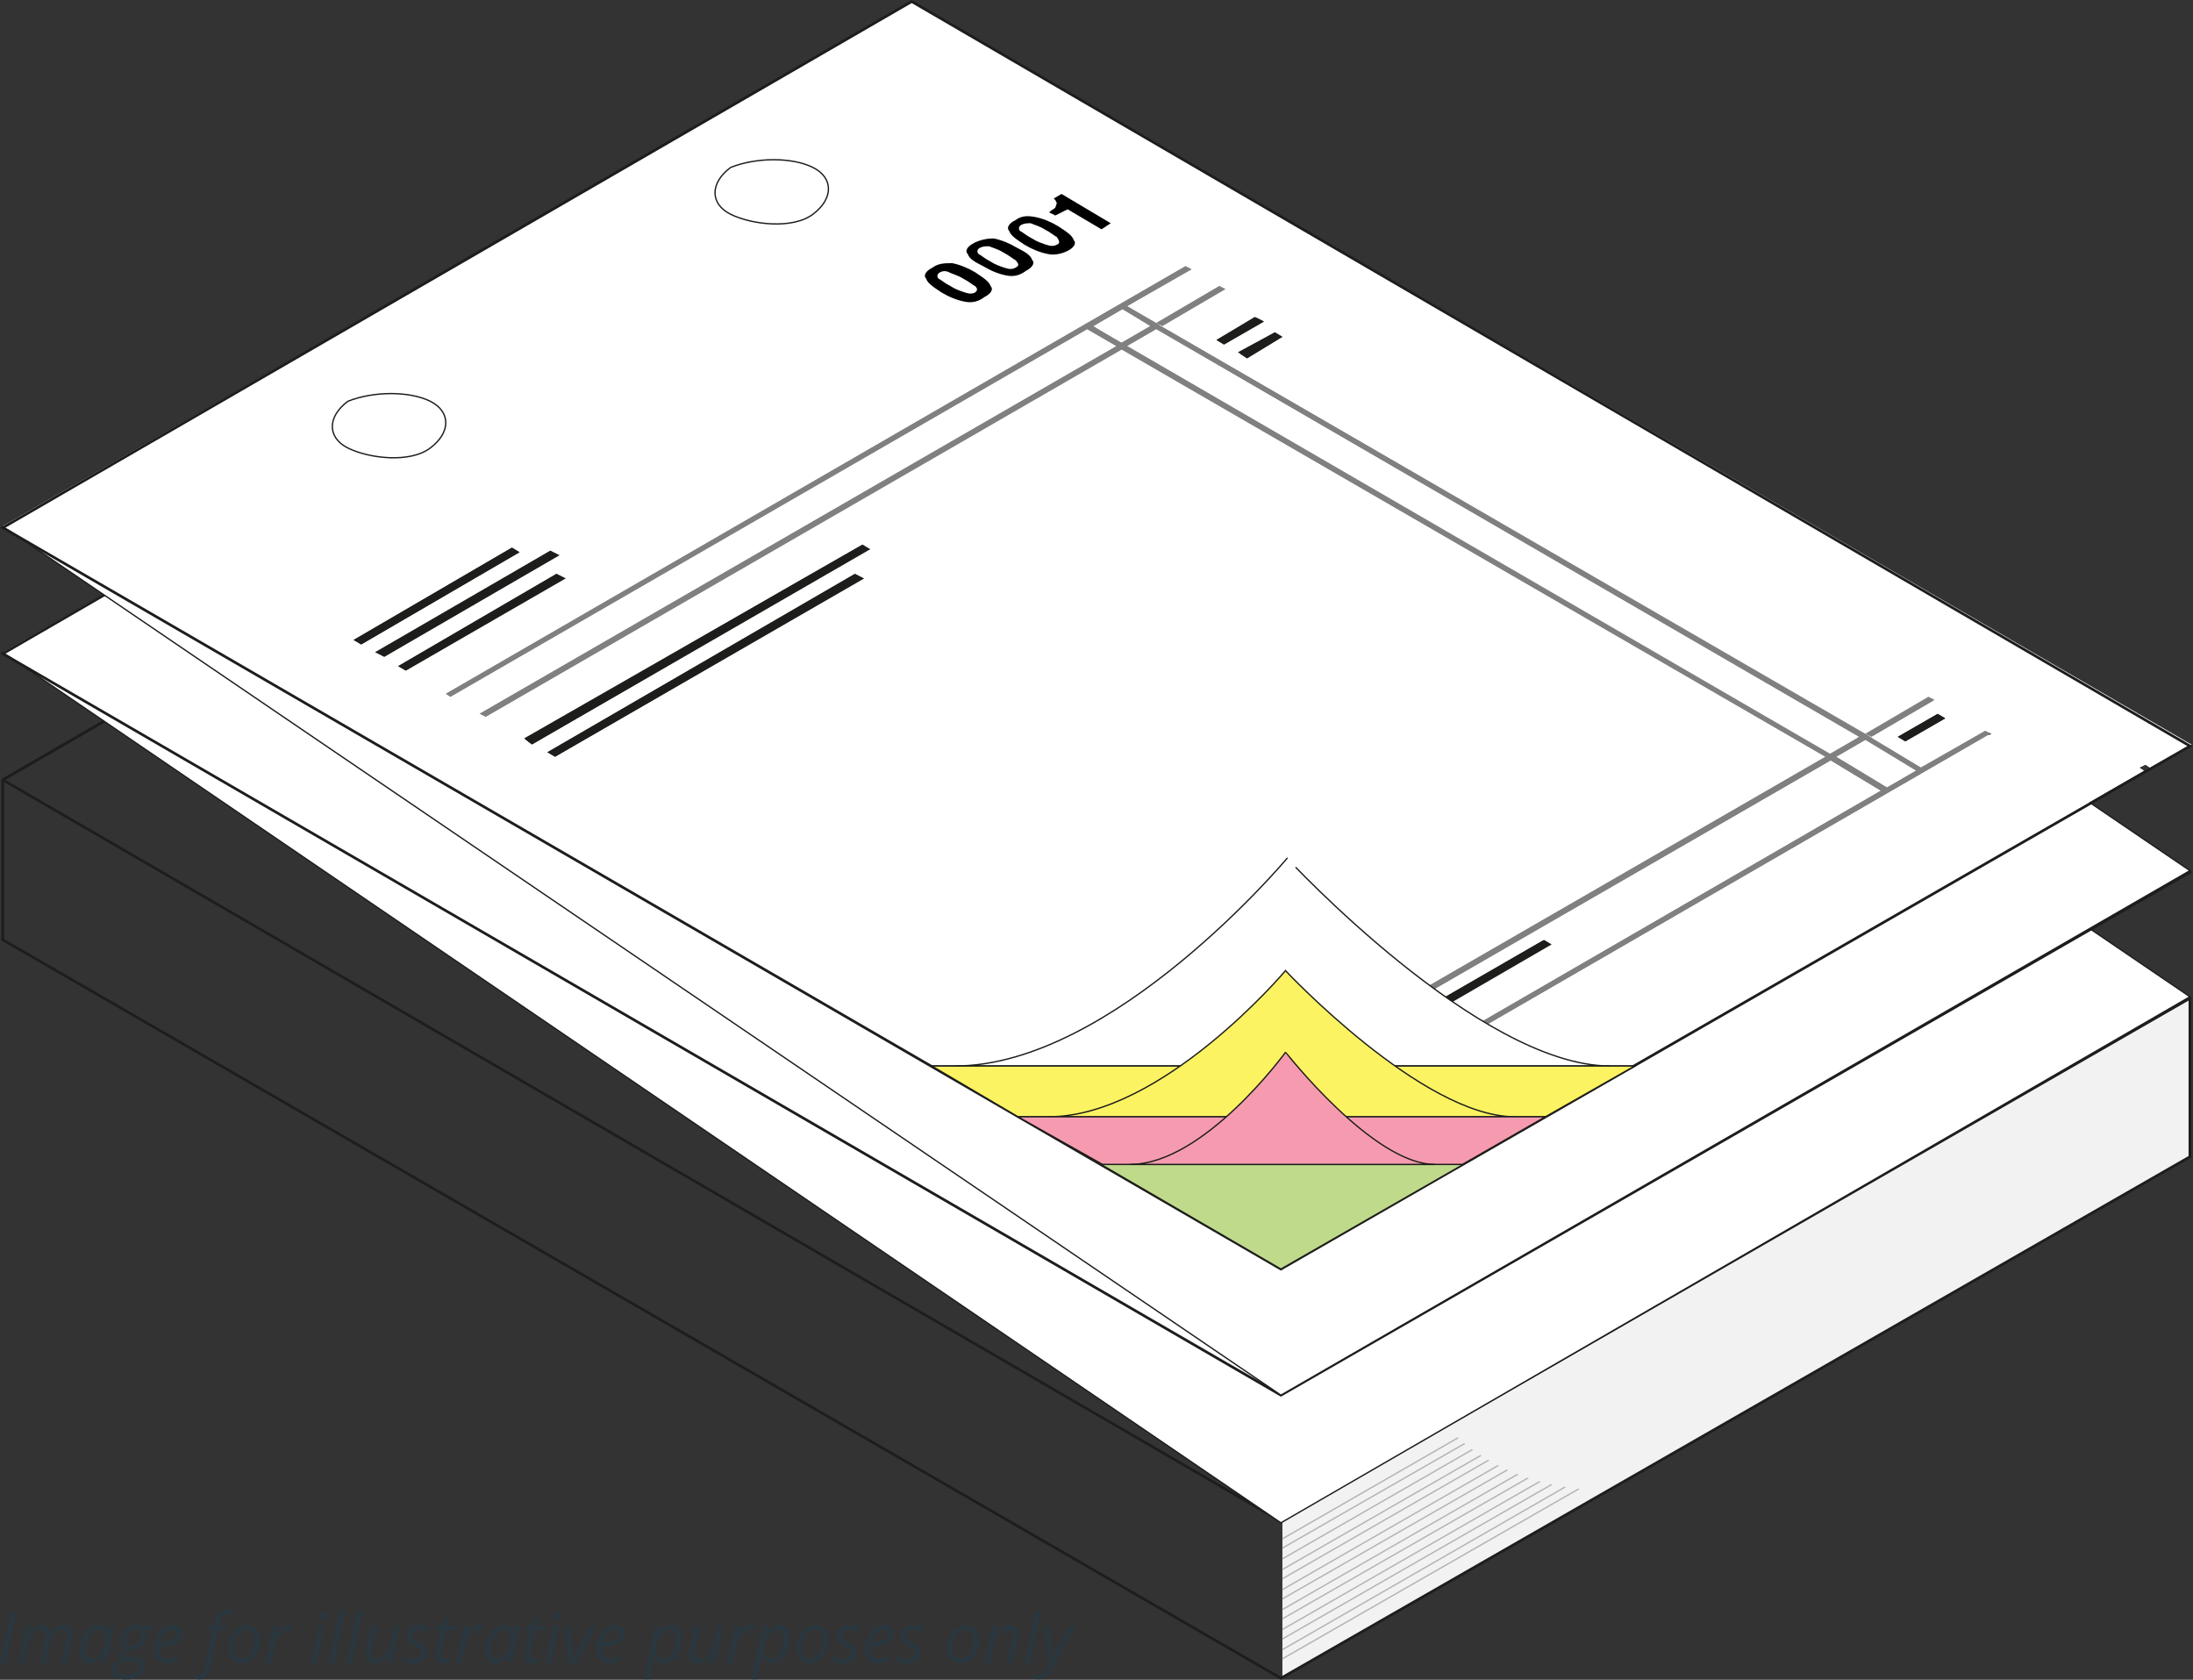 <?xml version="1.0" encoding="utf-8"?>
<!-- Generator: Adobe Illustrator 15.0.2, SVG Export Plug-In . SVG Version: 6.00 Build 0)  -->
<!DOCTYPE svg PUBLIC "-//W3C//DTD SVG 1.1//EN" "http://www.w3.org/Graphics/SVG/1.1/DTD/svg11.dtd">
<svg version="1.1" id="Layer_1" xmlns="http://www.w3.org/2000/svg" xmlns:xlink="http://www.w3.org/1999/xlink" x="0px" y="0px"
	 width="411.117px" height="314.873px" viewBox="-0.478 -0.265 411.117 314.873"
	 enable-background="new -0.478 -0.265 411.117 314.873" xml:space="preserve">
<rect x="-0.478" y="-0.265" width="411.117" height="314.873" fill="#333333" stroke="none"/>
<path fill="#F2F2F2" d="M239.931,284.91v29.406l170.147-97.744v-29.696L239.931,284.91z"/>
<g>
	<defs>
		<polygon id="SVGID_1_" points="239.65,284.91 0.042,145.619 170.45,47.305 410.058,186.575 		"/>
	</defs>
	<clipPath id="SVGID_2_">
		<use xlink:href="#SVGID_1_"  overflow="visible"/>
	</clipPath>
	<path clip-path="url(#SVGID_2_)" fill="#808080" d="M401.41,190.328l-0.86,0.581l0.86,0.57l1.15-0.57h-0.3l-0.86-0.581"/>
</g>
<path fill="none" stroke="#1D1D1B" stroke-width="0.5" stroke-linejoin="bevel" stroke-miterlimit="10" d="M0.042,145.921
	L239.65,284.9l170.417-98.045L170.44,47.305L0.042,145.921z"/>
<path fill="none" stroke="#1D1D1B" stroke-width="0.5" stroke-miterlimit="10" d="M0.042,145.921L170.45,47.305l239.607,139.56
	v29.707L239.65,314.316L0.042,175.896V145.921z"/>
<g>
	<defs>
		<path id="SVGID_3_" d="M239.931,284.91v29.697l61.433-35.472c-21.619,0-30.566-12.11-30.566-12.11L239.931,284.91z"/>
	</defs>
	<clipPath id="SVGID_4_">
		<use xlink:href="#SVGID_3_"  overflow="visible"/>
	</clipPath>
	<path clip-path="url(#SVGID_4_)" fill="none" stroke="#B3B3B3" stroke-width="0.25" stroke-miterlimit="10" d="M410.078,213.109
		L239.63,310.853"/>
</g>
<g>
	<defs>
		<path id="SVGID_5_" d="M239.931,284.91v29.697l61.433-35.472c-21.619,0-30.566-12.11-30.566-12.11L239.931,284.91z"/>
	</defs>
	<clipPath id="SVGID_6_">
		<use xlink:href="#SVGID_5_"  overflow="visible"/>
	</clipPath>
	<path clip-path="url(#SVGID_6_)" fill="none" stroke="#B3B3B3" stroke-width="0.25" stroke-miterlimit="10" d="M410.078,211.087
		L239.63,309.133"/>
</g>
<g>
	<defs>
		<path id="SVGID_7_" d="M239.931,284.91v29.697l61.433-35.472c-21.619,0-30.566-12.11-30.566-12.11L239.931,284.91z"/>
	</defs>
	<clipPath id="SVGID_8_">
		<use xlink:href="#SVGID_7_"  overflow="visible"/>
	</clipPath>
	<path clip-path="url(#SVGID_8_)" fill="none" stroke="#B3B3B3" stroke-width="0.25" stroke-miterlimit="10" d="M410.078,209.344
		L239.63,307.131"/>
</g>
<g>
	<defs>
		<path id="SVGID_9_" d="M239.931,284.91v29.697l61.433-35.472c-21.619,0-30.566-12.11-30.566-12.11L239.931,284.91z"/>
	</defs>
	<clipPath id="SVGID_10_">
		<use xlink:href="#SVGID_9_"  overflow="visible"/>
	</clipPath>
	<path clip-path="url(#SVGID_10_)" fill="none" stroke="#B3B3B3" stroke-width="0.25" stroke-miterlimit="10" d="M410.078,207.343
		L239.63,305.358"/>
</g>
<g>
	<defs>
		<path id="SVGID_11_" d="M239.931,284.91v29.697l61.433-35.472c-21.619,0-30.566-12.11-30.566-12.11L239.931,284.91z"/>
	</defs>
	<clipPath id="SVGID_12_">
		<use xlink:href="#SVGID_11_"  overflow="visible"/>
	</clipPath>
	<path clip-path="url(#SVGID_12_)" fill="none" stroke="#B3B3B3" stroke-width="0.25" stroke-miterlimit="10" d="M410.078,205.612
		L239.63,303.357"/>
</g>
<g>
	<defs>
		<path id="SVGID_13_" d="M239.931,284.91v29.697l61.433-35.472c-21.619,0-30.566-12.11-30.566-12.11L239.931,284.91z"/>
	</defs>
	<clipPath id="SVGID_14_">
		<use xlink:href="#SVGID_13_"  overflow="visible"/>
	</clipPath>
	<path clip-path="url(#SVGID_14_)" fill="none" stroke="#B3B3B3" stroke-width="0.25" stroke-miterlimit="10" d="M410.078,203.59
		L239.63,301.625"/>
</g>
<g>
	<defs>
		<path id="SVGID_15_" d="M239.931,284.91v29.697l61.433-35.472c-21.619,0-30.566-12.11-30.566-12.11L239.931,284.91z"/>
	</defs>
	<clipPath id="SVGID_16_">
		<use xlink:href="#SVGID_15_"  overflow="visible"/>
	</clipPath>
	<path clip-path="url(#SVGID_16_)" fill="none" stroke="#B3B3B3" stroke-width="0.25" stroke-miterlimit="10" d="M410.078,201.869
		L239.63,299.623"/>
</g>
<g>
	<defs>
		<path id="SVGID_17_" d="M239.931,284.91v29.697l61.433-35.472c-21.619,0-30.566-12.11-30.566-12.11L239.931,284.91z"/>
	</defs>
	<clipPath id="SVGID_18_">
		<use xlink:href="#SVGID_17_"  overflow="visible"/>
	</clipPath>
	<path clip-path="url(#SVGID_18_)" fill="none" stroke="#B3B3B3" stroke-width="0.25" stroke-miterlimit="10" d="M410.078,199.837
		L239.63,297.883"/>
</g>
<g>
	<defs>
		<path id="SVGID_19_" d="M239.931,284.91v29.697l61.433-35.472c-21.619,0-30.566-12.11-30.566-12.11L239.931,284.91z"/>
	</defs>
	<clipPath id="SVGID_20_">
		<use xlink:href="#SVGID_19_"  overflow="visible"/>
	</clipPath>
	<path clip-path="url(#SVGID_20_)" fill="none" stroke="#B3B3B3" stroke-width="0.25" stroke-miterlimit="10" d="M410.078,197.835
		L239.63,295.85"/>
</g>
<g>
	<defs>
		<path id="SVGID_21_" d="M239.931,284.91v29.697l61.433-35.472c-21.619,0-30.566-12.11-30.566-12.11L239.931,284.91z"/>
	</defs>
	<clipPath id="SVGID_22_">
		<use xlink:href="#SVGID_21_"  overflow="visible"/>
	</clipPath>
	<path clip-path="url(#SVGID_22_)" fill="none" stroke="#B3B3B3" stroke-width="0.25" stroke-miterlimit="10" d="M410.078,196.094
		L239.63,294.118"/>
</g>
<g>
	<defs>
		<path id="SVGID_23_" d="M239.931,284.91v29.697l61.433-35.472c-21.619,0-30.566-12.11-30.566-12.11L239.931,284.91z"/>
	</defs>
	<clipPath id="SVGID_24_">
		<use xlink:href="#SVGID_23_"  overflow="visible"/>
	</clipPath>
	<path clip-path="url(#SVGID_24_)" fill="none" stroke="#B3B3B3" stroke-width="0.25" stroke-miterlimit="10" d="M410.078,194.072
		L239.63,292.117"/>
</g>
<g>
	<defs>
		<path id="SVGID_25_" d="M239.931,284.91v29.697l61.433-35.472c-21.619,0-30.566-12.11-30.566-12.11L239.931,284.91z"/>
	</defs>
	<clipPath id="SVGID_26_">
		<use xlink:href="#SVGID_25_"  overflow="visible"/>
	</clipPath>
	<path clip-path="url(#SVGID_26_)" fill="none" stroke="#B3B3B3" stroke-width="0.25" stroke-miterlimit="10" d="M410.078,192.35
		L239.63,290.095"/>
</g>
<g>
	<defs>
		<path id="SVGID_27_" d="M239.931,284.91v29.697l61.433-35.472c-21.619,0-30.566-12.11-30.566-12.11L239.931,284.91z"/>
	</defs>
	<clipPath id="SVGID_28_">
		<use xlink:href="#SVGID_27_"  overflow="visible"/>
	</clipPath>
	<path clip-path="url(#SVGID_28_)" fill="none" stroke="#B3B3B3" stroke-width="0.25" stroke-miterlimit="10" d="M410.078,190.328
		L239.63,288.363"/>
</g>
<path fill="#FFFFFF" d="M239.65,285.191L0.042,121.99L170.45,23.664l239.607,162.911L239.65,285.191z"/>
<path fill="none" stroke="#1D1D1B" stroke-width="0.25" stroke-miterlimit="10" d="M239.65,285.191L0.042,121.99L170.45,23.664
	l239.607,162.911L239.65,285.191z"/>
<path fill="#FFFFFF" d="M186.023,41.83c-0.86,0.581-0.86,1.44,0,1.731c0.871,0.581,2.022,0.581,2.603,0
	c0.851-0.571,0.851-1.441,0-1.731C187.755,41.55,186.895,41.26,186.023,41.83 M188.045,49.036l-2.022-1.431l0.871-0.581l2.032,1.442
	l-0.871,0.581 M184.302,46.444l-2.001-1.44l0.851-0.571l2.032,1.441l-0.871,0.57"/>
<path fill="#808080" d="M187.185,47.024l-0.871,0.571l2.001,1.431l0.881-0.571l-2.002-1.441 M183.432,44.413l-0.861,0.58
	l2.022,1.441l0.851-0.571l-2.001-1.44"/>
<g>
	<defs>
		<polygon id="SVGID_29_" points="239.65,261.26 0.042,121.99 170.45,23.664 410.058,162.935 		"/>
	</defs>
	<clipPath id="SVGID_30_">
		<use xlink:href="#SVGID_29_"  overflow="visible"/>
	</clipPath>
	<path clip-path="url(#SVGID_30_)" fill="#FFFFFF" d="M192.95,41.55c-0.871,0.571-0.871,1.15,0,1.731
		c0.851,0.571,2.001,0.571,2.873,0c0.871-0.581,0.871-1.161,0-1.731C194.961,40.969,193.8,40.969,192.95,41.55 M195.251,48.176
		l-2.002-1.151l1.141-0.581l2.002,1.161L195.251,48.176 M191.218,45.874l-2.022-1.161l1.171-0.561l2.002,1.151l-1.141,0.571
		 M196.413,43.571c-1.141,0.571-2.873,0.571-3.733,0c-1.161-0.581-1.161-1.741,0-2.321c1.151-0.571,2.882-0.571,3.744,0
		c1.161,0.581,1.161,1.741,0,2.302 M170.47,23.684L0.042,121.99L239.65,261.26l7.807-4.323l-0.881-0.57l1.161-0.571l0.861,0.581
		l153.112-88.517l-0.871-0.57l1.161-0.581l0.861,0.571l7.776-4.324L170.43,23.664"/>
</g>
<g>
	<defs>
		<polygon id="SVGID_31_" points="239.65,261.26 0.042,121.99 170.45,23.664 410.058,162.935 		"/>
	</defs>
	<clipPath id="SVGID_32_">
		<use xlink:href="#SVGID_31_"  overflow="visible"/>
	</clipPath>
	<path clip-path="url(#SVGID_32_)" fill="#808080" d="M247.136,255.785l-0.85,0.581l0.859,0.57l1.172-0.57l-1.161-0.601"/>
</g>
<g>
	<defs>
		<polygon id="SVGID_33_" points="239.65,261.26 0.042,121.99 170.45,23.664 410.058,162.935 		"/>
	</defs>
	<clipPath id="SVGID_34_">
		<use xlink:href="#SVGID_33_"  overflow="visible"/>
	</clipPath>
	<path clip-path="url(#SVGID_34_)" fill="#4D4D4D" d="M195.822,43.281c-0.861,0.571-2.002,0.571-2.873,0
		c-0.871-0.581-0.871-1.161,0-1.731c0.86-0.581,2.001-0.581,2.873,0C196.693,42.12,196.693,42.7,195.822,43.281 M192.659,41.26
		c-1.161,0.571-1.161,1.731,0,2.302c1.151,0.581,2.882,0.581,3.744,0c1.171-0.571,1.171-1.731,0-2.302
		c-1.141-0.581-2.873-0.581-3.733,0"/>
</g>
<g>
	<defs>
		<polygon id="SVGID_35_" points="239.65,261.26 0.042,121.99 170.45,23.664 410.058,162.935 		"/>
	</defs>
	<clipPath id="SVGID_36_">
		<use xlink:href="#SVGID_35_"  overflow="visible"/>
	</clipPath>
	<path clip-path="url(#SVGID_36_)" fill="#808080" d="M401.41,166.688l-0.86,0.57l0.86,0.58l1.15-0.58h-0.3l-0.86-0.57"/>
</g>
<g>
	<defs>
		<polygon id="SVGID_37_" points="239.65,261.26 0.042,121.99 170.45,23.664 410.058,162.935 		"/>
	</defs>
	<clipPath id="SVGID_38_">
		<use xlink:href="#SVGID_37_"  overflow="visible"/>
	</clipPath>
	<path clip-path="url(#SVGID_38_)" fill="#808080" d="M194.391,46.444l-1.151,0.581l2.002,1.151l1.171-0.581l-2.022-1.161
		 M190.347,44.132l-1.151,0.57l2.032,1.172l1.151-0.581l-2.022-1.161 M186.324,41.83l-1.161,0.57l2.021,1.161l1.141-0.571
		l-2.001-1.171"/>
</g>
<path fill="none" stroke="#1D1D1B" stroke-width="0.5" stroke-miterlimit="10" d="M0.042,122.269L239.65,261.26l170.417-98.034
	L170.44,23.664L0.042,122.269z"/>
<path fill="#FFFFFF" d="M239.65,261.26L0.042,98.349L170.45,0.024l239.607,162.912L239.65,261.26z"/>
<path fill="none" stroke="#1D1D1B" stroke-width="0.25" stroke-miterlimit="10" d="M239.65,261.26L0.042,98.349L170.45,0.024
	l239.607,162.912L239.65,261.26z"/>
<path fill="#FFFFFF" d="M254.943,64.9c-0.871,0.581-0.871,1.44,0,1.731c0.86,0.581,2.002,0.581,2.583,0
	c0.859-0.57,0.859-1.431,0-1.721c-0.571-0.571-1.723-0.571-2.604,0 M258.106,66.932c-1.151,0.57-2.603,0.57-3.753,0
	c-1.142-0.581-0.852-1.732,0-2.603c0.87-0.571,2.602-0.571,3.763,0c1.161,0.871,1.161,2.022,0,2.603"/>
<path fill="#4D4D4D" d="M257.526,66.621c-0.861,0.581-2.002,0.581-2.604,0c-0.851-0.571-0.851-1.431,0-1.721
	c0.881-0.571,2.032-0.571,2.604,0c0.859,0.3,0.859,1.15,0,1.731 M254.354,64.629c-1.142,0.571-1.142,1.722,0,2.583
	c0.87,0.581,2.602,0.581,3.763,0c0.86-0.57,1.161-1.721,0-2.602c-0.861-0.851-2.602-0.851-3.753,0"/>
<g>
	<defs>
		<polygon id="SVGID_39_" points="239.65,237.619 0.042,98.349 170.45,0.024 410.058,139.295 		"/>
	</defs>
	<clipPath id="SVGID_40_">
		<use xlink:href="#SVGID_39_"  overflow="visible"/>
	</clipPath>
	<path clip-path="url(#SVGID_40_)" fill="#FFFFFF" d="M349.225,138.433l-5.475,3.173l9.509,5.475l5.484-3.183l-9.509-5.475
		 M216.289,61.447l-5.474,3.172L342.6,141.316l5.484-3.173L216.31,61.447 M209.954,57.694l-5.484,3.173l5.484,3.172l5.475-3.172
		L209.954,57.694 M224.087,219.734l-2.022-1.151l1.151-0.58l2.022,1.161l-1.151,0.6 M227.25,213.409l-1.732-0.861l63.154-36.631
		l1.432,0.87l-62.854,36.612 M356.712,138.714l-1.441-0.861l7.507-4.333l1.44,0.871l-7.506,4.334 M219.763,217.442l-2.021-1.151
		l1.15-0.58l2.022,1.161l-1.151,0.58 M203.619,207.944l-2.022-1.171l1.151-0.562l2.022,1.161l-1.151,0.581 M103.562,141.627
		l-1.451-0.851l57.68-33.449l1.441,0.871L103.562,141.627 M233.304,66.921l-1.44-0.871l6.637-4.033l1.44,0.86l-6.616,4.043
		 M99.238,139.284l-1.451-0.86l63.155-36.632l1.431,0.882l-63.125,36.631 M228.991,64.339l-1.442-0.881l7.507-4.323l1.432,0.86
		l-7.507,4.334 M83.955,130.377l-0.86-0.581l138.68-80.169l0.861,0.6l-11.811,6.906l5.475,3.173L228.11,53.4l1.151,0.571
		l-11.812,6.906l131.774,76.707l11.812-6.906l1.161,0.571l-11.812,6.905l9.509,5.485l11.811-6.907l1.171,0.561l-138.971,80.169
		l-1.15-0.6l119.373-68.9l-9.528-5.475l-119.374,68.6l-1.15-0.57l119.663-68.91L209.684,65.19L90.601,134.11l-1.171-0.581
		l119.373-68.91l-5.484-3.182L83.955,130.356 M75.588,125.452l-1.441-0.861l29.696-17.295l1.451,0.861L75.588,125.452
		 M71.554,122.85l-1.451-0.86l32.587-19.016l1.442,0.85l-32.579,19.037 M67.23,120.538l-1.441-0.861l29.706-17.315l1.441,0.871
		L67.24,120.529 M8.7,94.606l-0.871-0.581l1.161-0.57l0.861,0.58L8.7,94.615 M170.44,0.024L0.052,98.349l239.608,139.27l7.807-4.323
		l-1.171-0.58l1.161-0.571l0.86,0.571l153.112-88.517l-0.859-0.57l1.16-0.571l0.861,0.571l7.786-4.324L170.45,0.033"/>
</g>
<g>
	<defs>
		<polygon id="SVGID_41_" points="239.65,237.619 0.042,98.349 170.45,0.024 410.058,139.295 		"/>
	</defs>
	<clipPath id="SVGID_42_">
		<use xlink:href="#SVGID_41_"  overflow="visible"/>
	</clipPath>
	<path clip-path="url(#SVGID_42_)" fill="#1D1D1B" d="M95.485,102.383L65.79,119.698l1.451,0.851l29.696-17.295l-1.441-0.87"/>
</g>
<g>
	<defs>
		<polygon id="SVGID_43_" points="239.65,237.619 0.042,98.349 170.45,0.024 410.058,139.295 		"/>
	</defs>
	<clipPath id="SVGID_44_">
		<use xlink:href="#SVGID_43_"  overflow="visible"/>
	</clipPath>
	<path clip-path="url(#SVGID_44_)" fill="#1D1D1B" d="M102.691,102.952L69.823,121.99l1.731,0.871l32.869-19.047l-1.722-0.861"/>
</g>
<g>
	<defs>
		<polygon id="SVGID_45_" points="239.65,237.619 0.042,98.349 170.45,0.024 410.058,139.295 		"/>
	</defs>
	<clipPath id="SVGID_46_">
		<use xlink:href="#SVGID_45_"  overflow="visible"/>
	</clipPath>
	<path clip-path="url(#SVGID_46_)" fill="#1D1D1B" d="M103.842,107.286l-29.696,17.315l1.441,0.851l29.996-17.295L103.842,107.286"
		/>
</g>
<g>
	<defs>
		<polygon id="SVGID_47_" points="239.65,237.619 0.042,98.349 170.45,0.024 410.058,139.295 		"/>
	</defs>
	<clipPath id="SVGID_48_">
		<use xlink:href="#SVGID_47_"  overflow="visible"/>
	</clipPath>
	<path clip-path="url(#SVGID_48_)" fill="#1D1D1B" d="M161.232,101.812l-63.455,36.332l1.461,1.151l63.435-36.612l-1.432-0.861"/>
</g>
<g>
	<defs>
		<polygon id="SVGID_49_" points="239.65,237.619 0.042,98.349 170.45,0.024 410.058,139.295 		"/>
	</defs>
	<clipPath id="SVGID_50_">
		<use xlink:href="#SVGID_49_"  overflow="visible"/>
	</clipPath>
	<path clip-path="url(#SVGID_50_)" fill="#1D1D1B" d="M159.791,107.286l-57.67,33.449l1.452,0.861l57.95-33.429l-1.722-0.871"/>
</g>
<g>
	<defs>
		<polygon id="SVGID_51_" points="239.65,237.619 0.042,98.349 170.45,0.024 410.058,139.295 		"/>
	</defs>
	<clipPath id="SVGID_52_">
		<use xlink:href="#SVGID_51_"  overflow="visible"/>
	</clipPath>
	<path clip-path="url(#SVGID_52_)" fill="#1D1D1B" d="M234.756,59.135l-7.207,4.323l1.432,0.871l7.507-4.324l-1.731-0.86"/>
</g>
<g>
	<defs>
		<polygon id="SVGID_53_" points="239.65,237.619 0.042,98.349 170.45,0.024 410.058,139.295 		"/>
	</defs>
	<clipPath id="SVGID_54_">
		<use xlink:href="#SVGID_53_"  overflow="visible"/>
	</clipPath>
	<path clip-path="url(#SVGID_54_)" fill="#1D1D1B" d="M238.5,62.018l-6.906,3.742l1.7,1.161l6.646-4.043l-1.431-0.86"/>
</g>
<g>
	<defs>
		<polygon id="SVGID_55_" points="239.65,237.619 0.042,98.349 170.45,0.024 410.058,139.295 		"/>
	</defs>
	<clipPath id="SVGID_56_">
		<use xlink:href="#SVGID_55_"  overflow="visible"/>
	</clipPath>
	<path clip-path="url(#SVGID_56_)" fill="#1D1D1B" d="M288.974,175.917l-63.456,36.611l1.732,0.871l63.154-36.633l-1.44-0.859"/>
</g>
<g>
	<defs>
		<polygon id="SVGID_57_" points="239.65,237.619 0.042,98.349 170.45,0.024 410.058,139.295 		"/>
	</defs>
	<clipPath id="SVGID_58_">
		<use xlink:href="#SVGID_57_"  overflow="visible"/>
	</clipPath>
	<path clip-path="url(#SVGID_58_)" fill="#1D1D1B" d="M362.777,133.529l-7.507,4.324l1.441,0.861l7.506-4.324l-1.44-0.85"/>
</g>
<g>
	<defs>
		<polygon id="SVGID_59_" points="239.65,237.619 0.042,98.349 170.45,0.024 410.058,139.295 		"/>
	</defs>
	<clipPath id="SVGID_60_">
		<use xlink:href="#SVGID_59_"  overflow="visible"/>
	</clipPath>
	<path clip-path="url(#SVGID_60_)" fill="#808080" d="M221.774,49.607l-138.68,80.169l0.86,0.581l119.374-68.909l-0.581-0.3
		l1.151-0.571l0.581,0.3l5.475-3.183l-0.57-0.3l0.852-0.571l0.6,0.3l12.091-6.905l-1.142-0.601"/>
</g>
<g>
	<defs>
		<polygon id="SVGID_61_" points="239.65,237.619 0.042,98.349 170.45,0.024 410.058,139.295 		"/>
	</defs>
	<clipPath id="SVGID_62_">
		<use xlink:href="#SVGID_61_"  overflow="visible"/>
	</clipPath>
	<path clip-path="url(#SVGID_62_)" fill="#808080" d="M208.803,64.619l-119.373,68.9l1.161,0.571l119.363-68.91l-1.161-0.581
		 M215.139,60.847l-5.475,3.172l1.151,0.57l5.484-3.182l-1.161-0.571 M228.11,53.329L216.3,60.256l1.141,0.581l11.812-6.926
		l-1.142-0.57"/>
</g>
<g>
	<defs>
		<polygon id="SVGID_63_" points="239.65,237.619 0.042,98.349 170.45,0.024 410.058,139.295 		"/>
	</defs>
	<clipPath id="SVGID_64_">
		<use xlink:href="#SVGID_63_"  overflow="visible"/>
	</clipPath>
	<path clip-path="url(#SVGID_64_)" fill="#808080" d="M341.718,141.587l-119.363,68.93l1.151,0.57l119.363-68.91l-1.151-0.601
		 M348.074,137.843l-5.484,3.173l1.16,0.581l5.475-3.173L348.074,137.843 M361.036,130.337l-11.812,6.926l1.142,0.56l11.831-6.905
		L361.036,130.337"/>
</g>
<g>
	<defs>
		<polygon id="SVGID_65_" points="239.65,237.619 0.042,98.349 170.45,0.024 410.058,139.295 		"/>
	</defs>
	<clipPath id="SVGID_66_">
		<use xlink:href="#SVGID_65_"  overflow="visible"/>
	</clipPath>
	<path clip-path="url(#SVGID_66_)" fill="#808080" d="M371.705,136.702l-12.111,6.906l0.602,0.3l-0.882,0.581l-0.58-0.3
		l-5.475,3.172l0.58,0.3l-1.15,0.571l-0.57-0.3l-119.094,68.94l0.871,0.58l138.68-80.17l-0.87-0.56"/>
</g>
<g>
	<defs>
		<polygon id="SVGID_67_" points="239.65,237.619 0.042,98.349 170.45,0.024 410.058,139.295 		"/>
	</defs>
	<clipPath id="SVGID_68_">
		<use xlink:href="#SVGID_67_"  overflow="visible"/>
	</clipPath>
	<path clip-path="url(#SVGID_68_)" fill="#808080" d="M210.825,64.619l-1.151-0.581l-5.204-3.172l-0.571-0.3"/>
</g>
<g>
	<defs>
		<polygon id="SVGID_69_" points="239.65,237.619 0.042,98.349 170.45,0.024 410.058,139.295 		"/>
	</defs>
	<clipPath id="SVGID_70_">
		<use xlink:href="#SVGID_69_"  overflow="visible"/>
	</clipPath>
	<path clip-path="url(#SVGID_70_)" fill="#808080" d="M203.899,60.576l-1.151,0.581l0.581,0.281l5.474,3.172l0.871,0.571
		l132.044,76.406l0.872,0.6l9.509,5.755l0.579,0.3l1.161-0.6l-0.569-0.281l-9.509-5.765l-1.161-0.571"/>
</g>
<g>
	<defs>
		<polygon id="SVGID_71_" points="239.65,237.619 0.042,98.349 170.45,0.024 410.058,139.295 		"/>
	</defs>
	<clipPath id="SVGID_72_">
		<use xlink:href="#SVGID_71_"  overflow="visible"/>
	</clipPath>
	<path clip-path="url(#SVGID_72_)" fill="#808080" d="M210.235,56.813l-0.852,0.6l0.57,0.28l5.205,3.173l1.13,0.571l131.785,76.416
		l1.15,0.581l9.509,5.765l0.58,0.3l0.871-0.58l-0.58-0.301l-9.508-5.755l-0.882-0.581L217.161,60.866l-0.882-0.581l-5.464-3.173
		l-0.601-0.3"/>
</g>
<g>
	<defs>
		<polygon id="SVGID_73_" points="239.65,237.619 0.042,98.349 170.45,0.024 410.058,139.295 		"/>
	</defs>
	<clipPath id="SVGID_74_">
		<use xlink:href="#SVGID_73_"  overflow="visible"/>
	</clipPath>
	<path clip-path="url(#SVGID_74_)" fill="#808080" d="M247.136,232.135l-0.85,0.581l0.859,0.58l1.172-0.58l-1.161-0.581"/>
</g>
<g>
	<defs>
		<polygon id="SVGID_75_" points="239.65,237.619 0.042,98.349 170.45,0.024 410.058,139.295 		"/>
	</defs>
	<clipPath id="SVGID_76_">
		<use xlink:href="#SVGID_75_"  overflow="visible"/>
	</clipPath>
	<path clip-path="url(#SVGID_76_)" fill="#808080" d="M222.916,218.003l-1.142,0.58l2.021,1.161l1.151-0.601l-2.021-1.15
		 M218.902,215.691l-1.161,0.58l2.021,1.15l1.151-0.57l-2.022-1.15 M202.748,206.192l-1.151,0.561l2.002,1.182l1.171-0.581
		L202.748,206.192"/>
</g>
<g>
	<defs>
		<polygon id="SVGID_77_" points="239.65,237.619 0.042,98.349 170.45,0.024 410.058,139.295 		"/>
	</defs>
	<clipPath id="SVGID_78_">
		<use xlink:href="#SVGID_77_"  overflow="visible"/>
	</clipPath>
	<path clip-path="url(#SVGID_78_)" fill="#808080" d="M8.7,93.445l-0.871,0.581L8.7,94.606l1.151-0.581L8.7,93.445"/>
</g>
<path fill="#FFFFFF" d="M349.225,138.433l-5.475,3.173l9.509,5.475l5.484-3.183l-9.509-5.475 M216.289,61.447l-5.474,3.172
	L342.6,141.316l5.484-3.173L216.31,61.447 M209.954,57.694l-5.484,3.173l5.484,3.172l5.475-3.172L209.954,57.694 M224.087,219.734
	l-2.022-1.151l1.151-0.58l2.022,1.161l-1.151,0.6 M227.25,213.409l-1.732-0.861l63.154-36.631l1.432,0.87l-62.854,36.612
	 M356.712,138.714l-1.441-0.861l7.507-4.333l1.44,0.871l-7.506,4.334 M219.763,217.442l-2.021-1.151l1.15-0.58l2.022,1.161
	l-1.151,0.58 M203.619,207.944l-2.022-1.171l1.151-0.562l2.022,1.161l-1.151,0.581 M103.562,141.627l-1.451-0.851l57.68-33.449
	l1.441,0.871L103.562,141.627 M233.304,66.921l-1.44-0.871l6.637-4.033l1.44,0.86l-6.616,4.043 M99.238,139.284l-1.451-0.86
	l63.155-36.632l1.431,0.882l-63.125,36.631 M228.991,64.339l-1.442-0.881l7.507-4.323l1.432,0.86l-7.507,4.334 M83.955,130.377
	l-0.86-0.581l138.68-80.169l0.861,0.6l-11.811,6.906l5.475,3.173L228.11,53.4l1.151,0.571l-11.812,6.906l131.774,76.707
	l11.812-6.906l1.161,0.571l-11.812,6.905l9.509,5.485l11.811-6.907l1.171,0.561l-138.971,80.169l-1.15-0.6l119.373-68.9
	l-9.528-5.475l-119.374,68.6l-1.15-0.57l119.663-68.91L209.684,65.19L90.601,134.11l-1.171-0.581l119.373-68.91l-5.484-3.182
	L83.955,130.356 M75.588,125.452l-1.441-0.861l29.696-17.295l1.451,0.861L75.588,125.452 M71.554,122.85l-1.451-0.86l32.587-19.016
	l1.442,0.85l-32.579,19.037 M67.23,120.538l-1.441-0.861l29.706-17.315l1.441,0.871L67.24,120.529 M170.45,0.024L0.042,98.349
	l239.608,139.27l7.807-4.323l-1.171-0.58l1.161-0.571l0.859,0.571l153.113-88.517l-0.86-0.57l1.161-0.571l0.861,0.571l7.786-4.324
	L170.45,0.033"/>
<path fill="#1D1D1B" d="M95.485,102.383L65.79,119.698l1.451,0.851l29.696-17.295l-1.441-0.87 M102.691,102.952L69.823,121.99
	l1.731,0.871l32.869-19.047l-1.722-0.861 M103.842,107.286l-29.696,17.315l1.441,0.851l29.996-17.295L103.842,107.286
	 M161.232,101.812l-63.455,36.332l1.461,1.151l63.435-36.612l-1.432-0.861 M159.791,107.286l-57.67,33.449l1.452,0.861l57.95-33.429
	l-1.722-0.871 M234.756,59.135l-7.207,4.323l1.432,0.871l7.507-4.324l-1.731-0.86 M238.5,62.018l-6.906,3.742l1.7,1.161l6.646-4.043
	l-1.431-0.86 M288.974,175.917l-63.456,36.611l1.732,0.871l63.154-36.633l-1.44-0.859 M362.777,133.529l-7.507,4.324l1.441,0.861
	l7.506-4.324l-1.44-0.85"/>
<path fill="#808080" d="M221.774,49.607l-138.68,80.169l0.86,0.581l119.374-68.909l-0.581-0.3l1.151-0.571l0.581,0.3l5.475-3.183
	l-0.57-0.3l0.852-0.571l0.6,0.3l12.091-6.905l-1.142-0.601 M208.803,64.619l-119.373,68.9l1.161,0.571l119.363-68.91l-1.161-0.581
	 M215.139,60.847l-5.475,3.172l1.151,0.57l5.484-3.182l-1.161-0.571 M228.11,53.329L216.3,60.256l1.141,0.581l11.812-6.926
	l-1.142-0.57 M341.718,141.587l-119.363,68.93l1.151,0.57l119.363-68.91l-1.151-0.601 M348.074,137.843l-5.484,3.173l1.16,0.581
	l5.475-3.173L348.074,137.843 M361.036,130.337l-11.812,6.926l1.142,0.56l11.831-6.905L361.036,130.337 M371.705,136.702
	l-12.111,6.906l0.602,0.3l-0.882,0.581l-0.58-0.3l-5.475,3.172l0.58,0.3l-1.15,0.571l-0.57-0.3l-119.094,68.94l0.871,0.58
	l138.68-80.17l-0.87-0.56 M210.825,64.619l-1.151-0.581l-5.204-3.172l-0.571-0.3 M203.899,60.576l-1.151,0.581l0.581,0.281
	l5.474,3.172l0.871,0.571l132.044,76.406l0.872,0.6l9.509,5.755l0.579,0.3l1.161-0.6l-0.569-0.281l-9.509-5.765l-1.161-0.571
	 M210.235,56.813l-0.852,0.6l0.57,0.28l5.205,3.173l1.13,0.571l131.785,76.416l1.15,0.581l9.509,5.765l0.58,0.3l0.871-0.58
	l-0.58-0.301l-9.508-5.755l-0.882-0.581L217.161,60.866l-0.882-0.581l-5.464-3.173l-0.601-0.3 M247.136,232.135l-0.85,0.581
	l0.859,0.58l1.172-0.58l-1.161-0.581 M222.916,218.003l-1.142,0.58l2.021,1.161l1.151-0.601l-2.021-1.15 M218.902,215.691
	l-1.161,0.58l2.021,1.15l1.151-0.57l-2.022-1.15 M202.748,206.192l-1.151,0.561l2.002,1.182l1.171-0.581L202.748,206.192"/>
<path fill="none" stroke="#1D1D1B" stroke-width="0.5" stroke-miterlimit="10" d="M0.042,98.649l239.608,138.97l170.428-98.034
	L170.44,0.024L0.042,98.649z"/>
<path fill="#C0DA8C" d="M239.65,237.619l-65.457-38.062h131.795L239.65,237.619z"/>
<path fill="none" stroke="#1D1D1B" stroke-width="0.25" stroke-miterlimit="10" d="M239.65,237.619l-65.457-38.062h131.795
	L239.65,237.619z"/>
<path fill="#FFFFFF" d="M301.363,199.557H178.537c29.687,0,62.273-38.935,62.273-38.935S276.842,199.557,301.363,199.557
	L301.363,199.557z"/>
<path fill="none" stroke="#1D1D1B" stroke-width="0.25" stroke-miterlimit="10" d="M301.363,199.557H178.537
	c29.687,0,62.273-38.935,62.273-38.935S276.842,199.557,301.363,199.557L301.363,199.557z"/>
<path fill="#FCF362" d="M174.203,199.557h131.765l-16.715,9.508h-98.906L174.203,199.557z"/>
<path fill="none" stroke="#1D1D1B" stroke-width="0.25" stroke-miterlimit="10" d="M174.203,199.557h131.765l-16.715,9.508h-98.906
	L174.203,199.557z"/>
<path fill="#FCF362" d="M283.469,209.075h-87.356c21.318,0,44.399-27.394,44.399-27.394s25.671,27.394,42.967,27.394H283.469z"/>
<path fill="none" stroke="#1D1D1B" stroke-width="0.25" stroke-miterlimit="10" d="M283.469,209.075h-87.356
	c21.318,0,44.399-27.394,44.399-27.394s25.671,27.394,42.967,27.394H283.469z"/>
<path fill="#F69BAF" d="M190.347,209.075h98.886l-15.554,8.928h-67.479L190.347,209.075z"/>
<path fill="none" stroke="#1D1D1B" stroke-width="0.25" stroke-linejoin="bevel" stroke-miterlimit="10" d="M190.347,209.075h98.886
	l-15.554,8.928h-67.479L190.347,209.075z"/>
<path fill="#F69BAF" d="M268.484,218.003h-57.078c13.832,0,29.125-21.038,29.125-21.038S256.945,218.003,268.484,218.003z"/>
<path fill="none" stroke="#1D1D1B" stroke-width="0.25" stroke-linejoin="bevel" stroke-miterlimit="10" d="M268.484,218.003
	h-57.078c13.832,0,29.125-21.038,29.125-21.038S256.945,218.003,268.484,218.003z"/>
<path fill="#FFFFFF" d="M64.729,74.959c-3.874,2.903-3.874,6.806,0,8.748c3.874,1.941,11.61,2.922,15.463,0
	c3.864-2.903,3.864-6.806,0-8.748C76.329,73.027,69.563,73.027,64.729,74.959"/>
<path fill="none" stroke="#1D1D1B" stroke-width="0.25" stroke-miterlimit="10" d="M64.729,74.959c-3.874,2.903-3.874,6.806,0,8.748
	c3.874,1.941,11.61,2.922,15.463,0c3.864-2.903,3.864-6.806,0-8.748C76.329,73.027,69.563,73.027,64.729,74.959"/>
<path fill="#FFFFFF" d="M136.47,31.14c-3.873,2.903-3.873,6.806,0,8.748c3.874,1.932,11.61,2.903,15.464,0
	c3.863-2.922,3.863-6.826,0-8.757c-3.863-1.942-10.629-1.942-15.464,0"/>
<path fill="none" stroke="#1D1D1B" stroke-width="0.25" stroke-miterlimit="10" d="M136.47,31.14c-3.873,2.903-3.873,6.806,0,8.748
	c3.874,1.932,11.61,2.903,15.464,0c3.863-2.922,3.863-6.826,0-8.757c-3.863-1.942-10.629-1.942-15.464,0"/>
<path fill="#FFFFFF" d="M175.734,50.787c-0.57,0.301-0.57,0.581-0.28,1.161c0.28,0.3,1.151,0.861,2.302,1.441
	c1.151,0.57,2.021,1.151,2.602,1.151c0.571,0.301,1.441,0.301,2.002,0c0.581-0.28,0.581-0.57,0.3-1.151
	c-0.3-0.581-1.161-0.861-2.302-1.441c-1.161-0.581-2.031-1.161-2.602-1.161C176.886,50.487,176.315,50.487,175.734,50.787
	 M191.308,41.85c-0.58,0.3-0.58,0.581-0.3,1.161c0.3,0.3,1.171,0.871,2.322,1.452c1.151,0.57,2.002,1.15,2.603,1.15
	c0.851,0.301,1.432,0.301,2.002,0c0.581-0.3,0.581-0.57,0.3-1.15c-0.3-0.3-1.171-0.861-2.302-1.442
	c-1.161-0.571-2.032-1.15-2.603-1.15c-0.87-0.28-1.441-0.28-2.021,0 M183.521,46.184c-0.57,0.28-0.57,0.571-0.3,1.151
	c0.3,0.3,1.171,0.86,2.322,1.44s2.001,1.161,2.602,1.161c0.561,0.281,1.431,0.281,2.002,0c0.581-0.3,0.581-0.581,0.3-1.161
	c-0.3-0.3-1.161-0.86-2.302-1.44c-1.171-0.581-2.032-1.151-2.602-1.151C184.672,45.884,184.102,45.884,183.521,46.184
	 M197.364,39.838l-1.162-0.581c0.601-0.3,0.871-0.571,1.171-0.861l0.28-0.86l-0.28-0.581l-0.3-0.3l1.461-0.852l9.208,5.505
	l-2.001,1.141l-6.355-3.753l-2.001,1.142 M183.812,55.411c-1.161,0.561-2.302,0.852-3.753,0.852
	c-1.452-0.301-2.603-0.861-4.324-1.722c-1.441-0.87-2.302-1.741-2.882-2.602c-0.3-0.861,0-1.442,1.151-2.002
	c1.161-0.6,2.302-0.871,3.764-0.6c1.421,0.3,2.572,0.87,4.303,1.741c1.452,0.861,2.302,1.732,2.883,2.603
	c0.3,0.279,0,1.15-1.152,1.721 M191.588,50.787c-1.141,0.581-2.302,0.871-3.743,0.871c-1.161-0.3-2.603-0.871-4.324-1.731
	c-1.441-0.861-2.302-1.732-2.882-2.302c-0.301-0.871,0-1.451,1.161-2.022c1.151-0.581,2.302-0.871,3.744-0.871
	c1.161,0.3,2.602,0.871,4.333,1.732c1.421,0.86,2.302,1.731,2.862,2.302c0.28,0.871,0,1.452-1.161,2.021"/>
<path d="M182.36,54.541c-0.57,0.301-1.151,0.301-2.002,0c-0.871-0.3-1.741-0.581-2.602-1.151c-1.161-0.581-1.731-1.151-2.302-1.441
	c-0.3-0.3-0.3-0.86,0.28-1.161c0.571-0.3,1.151-0.3,1.732,0c0.57,0.301,1.721,0.581,2.582,1.161
	c1.161,0.571,1.731,1.151,2.302,1.441c0.581,0.57,0.3,0.86,0,1.151 M174.284,49.937c-1.151,0.56-1.732,1.431-1.151,2.002
	c0.28,0.871,1.151,1.451,2.872,2.602c1.451,0.871,2.883,1.441,4.324,1.732c1.451,0.3,2.603,0,3.753-0.861
	c1.161-0.581,1.741-1.441,1.161-2.021c-0.28-0.861-1.151-1.441-2.882-2.603c-1.441-0.851-2.873-1.431-4.304-1.721
	c-1.461,0-2.602,0-3.763,0.861 M189.867,49.927c-0.581,0.3-1.161,0.3-2.021,0c-0.861-0.3-1.731-0.571-2.603-1.151
	c-1.141-0.581-1.721-1.161-2.302-1.451c-0.28-0.28-0.28-0.86,0.3-1.15c0.571-0.281,1.152-0.281,1.722-0.281
	c0.57,0.271,1.731,0.56,2.602,1.141c1.141,0.571,1.721,1.151,2.302,1.442c0.861,0.871,0.581,1.151,0,1.441 M182.08,45.313
	c-1.151,0.571-1.731,1.431-1.151,2.002c0.28,0.871,1.151,1.451,2.882,2.302c1.431,0.871,2.873,1.451,4.304,1.742
	c1.452,0.3,2.603,0,3.764-0.871c1.141-0.581,1.721-1.44,1.141-2.021c-0.28-0.861-1.151-1.442-2.872-2.302
	c-1.452-0.871-2.883-1.442-4.324-1.732c-1.451,0-2.602,0.3-3.753,0.861 M197.654,45.603c-0.581,0.3-1.151,0.3-2.022,0
	c-0.861-0.3-1.731-0.571-2.602-1.151c-1.151-0.58-1.722-1.16-2.302-1.441c-0.281-0.28-0.281-0.861,0.3-1.151
	c0.561-0.28,1.151-0.28,1.721-0.28c0.581,0.28,1.732,0.57,2.603,1.151c1.151,0.571,1.722,1.151,2.302,1.441
	c0.57,0.86,0.57,1.15,0,1.441 M189.867,41.009c-1.161,0.56-1.731,1.431-1.161,2.002c0.3,0.871,1.161,1.452,2.882,2.602
	c1.441,0.861,2.882,1.441,4.324,1.722c1.151,0.3,2.603,0,3.753-0.571s1.722-1.442,1.151-2.002c-0.28-0.88-1.151-1.461-2.882-2.602
	c-1.441-0.871-2.883-1.452-4.324-1.742c-1.432-0.271-2.603-0.271-3.744,0.6 M198.515,36.095l-1.452,0.85l0.301,0.301l0.28,0.56
	l-0.3,0.88c-0.281,0.281-0.561,0.281-1.142,0.861l1.162,0.581l2.302-1.161l6.355,3.753l1.731-1.141l-9.208-5.475"/>
<g>
	<path fill="#2A373E" d="M-0.478,311.434l1.982-9.309h1.061l-1.972,9.309H-0.478z M6.948,311.434l0.941-4.404
		c0.08-0.4,0.1-0.701,0.1-0.861c0.02-0.3-0.05-0.529-0.18-0.7c-0.13-0.16-0.36-0.24-0.67-0.24c-0.351,0-0.701,0.12-1.031,0.381
		c-0.34,0.25-0.63,0.6-0.901,1.101c-0.25,0.46-0.45,1.031-0.581,1.701l-0.66,3.003H2.905l1.481-6.956h0.9l-0.16,1.301h0.07
		c0.371-0.501,0.731-0.881,1.101-1.101c0.36-0.22,0.741-0.33,1.131-0.33c0.48,0,0.851,0.14,1.101,0.42
		c0.26,0.271,0.42,0.65,0.46,1.142h0.05c0.38-0.521,0.771-0.922,1.181-1.172c0.4-0.27,0.821-0.399,1.241-0.399
		c0.541,0,0.951,0.149,1.251,0.43s0.44,0.701,0.44,1.261c0,0.28-0.04,0.661-0.13,1.122l-0.92,4.273h-1.071l0.93-4.404
		c0.1-0.439,0.141-0.751,0.141-0.931c0-0.271-0.07-0.48-0.221-0.642c-0.14-0.149-0.37-0.229-0.7-0.229s-0.67,0.12-1.001,0.371
		c-0.34,0.24-0.63,0.6-0.88,1.041c-0.25,0.46-0.441,1-0.571,1.601l-0.681,3.203H6.928L6.948,311.434z M17.938,304.328
		c0.4,0,0.73,0.1,1.041,0.32c0.3,0.2,0.541,0.5,0.7,0.9h0.08l0.42-1.101h0.801l-1.471,6.966h-0.841l0.161-1.32h-0.061
		c-0.761,0.971-1.551,1.45-2.402,1.45c-0.58,0-1.041-0.199-1.381-0.621c-0.331-0.42-0.5-1.001-0.5-1.721
		c0-0.881,0.15-1.702,0.451-2.452c0.3-0.751,0.73-1.332,1.261-1.762c0.531-0.42,1.101-0.64,1.742-0.64V304.328z M16.737,310.663
		c0.4,0,0.801-0.2,1.221-0.6c0.4-0.381,0.73-0.901,1.001-1.522c0.24-0.6,0.37-1.24,0.37-1.881c0-0.431-0.13-0.781-0.37-1.041
		c-0.241-0.261-0.551-0.401-0.931-0.401c-0.44,0.021-0.851,0.2-1.231,0.562c-0.38,0.37-0.681,0.86-0.901,1.481
		c-0.2,0.621-0.32,1.28-0.32,1.972c0,0.47,0.1,0.831,0.3,1.071c0.201,0.239,0.48,0.359,0.841,0.359H16.737z M28.217,304.458
		l-0.16,0.68l-1.331,0.16c0.17,0.262,0.26,0.602,0.26,1.001c0,0.802-0.25,1.463-0.741,1.942c-0.5,0.48-1.161,0.721-2.002,0.721
		c-0.22,0-0.4-0.02-0.521-0.05c-0.601,0.221-0.88,0.5-0.88,0.83c0,0.17,0.07,0.301,0.2,0.352c0.15,0.05,0.35,0.1,0.62,0.13
		l0.741,0.1c0.761,0.08,1.321,0.271,1.662,0.55c0.35,0.281,0.521,0.701,0.521,1.231c0,0.781-0.3,1.382-0.921,1.802
		c-0.62,0.44-1.501,0.651-2.602,0.651c-0.831,0-1.481-0.142-1.942-0.451c-0.47-0.32-0.701-0.75-0.701-1.321
		c0-0.44,0.15-0.831,0.46-1.161c0.3-0.319,0.801-0.601,1.471-0.831c-0.32-0.17-0.48-0.43-0.48-0.77c0-0.301,0.1-0.541,0.32-0.751
		c0.22-0.2,0.521-0.4,0.901-0.581c-0.26-0.14-0.48-0.34-0.65-0.6c-0.18-0.271-0.261-0.581-0.261-0.932
		c0-0.801,0.25-1.481,0.751-2.002c0.5-0.53,1.151-0.8,1.932-0.8c0.331,0,0.661,0.05,0.981,0.13h2.372V304.458z M21.451,312.665
		c0,0.32,0.14,0.58,0.42,0.771c0.28,0.2,0.681,0.279,1.231,0.279c0.771,0,1.372-0.13,1.802-0.399c0.431-0.271,0.65-0.651,0.65-1.143
		c0-0.26-0.1-0.47-0.34-0.619c-0.241-0.15-0.621-0.261-1.171-0.32l-1.021-0.101c-0.5,0.101-0.901,0.301-1.171,0.561
		c-0.26,0.26-0.4,0.601-0.4,0.961V312.665z M23.222,307.1c0,0.359,0.1,0.631,0.301,0.82c0.18,0.181,0.44,0.271,0.78,0.271
		c0.34,0,0.63-0.1,0.881-0.271c0.25-0.17,0.44-0.421,0.571-0.73c0.13-0.3,0.2-0.651,0.2-1.001c0-0.36-0.1-0.62-0.28-0.801
		c-0.181-0.2-0.451-0.28-0.801-0.28c-0.33,0-0.62,0.08-0.86,0.25c-0.25,0.171-0.44,0.4-0.581,0.721c-0.14,0.3-0.2,0.642-0.2,1.001
		L23.222,307.1z M30.869,311.534c-0.781,0-1.401-0.22-1.832-0.681c-0.46-0.46-0.681-1.102-0.681-1.921
		c0-0.801,0.161-1.552,0.471-2.282c0.3-0.731,0.721-1.302,1.251-1.702c0.521-0.4,1.101-0.62,1.722-0.62
		c0.64,0,1.131,0.15,1.461,0.43c0.331,0.28,0.48,0.67,0.48,1.171c0,0.771-0.341,1.361-1.041,1.803
		c-0.701,0.43-1.702,0.649-3.002,0.649h-0.221l-0.03,0.501c0,0.561,0.141,1,0.4,1.302c0.26,0.319,0.67,0.47,1.201,0.47
		c0.28,0,0.55-0.04,0.831-0.1c0.28-0.101,0.631-0.23,1.051-0.431v0.9c-0.4,0.201-0.751,0.331-1.051,0.4
		c-0.3,0.07-0.64,0.101-1.001,0.101L30.869,311.534z M31.75,305.228c-0.43,0-0.84,0.199-1.231,0.601
		c-0.38,0.4-0.67,0.961-0.88,1.661h0.07c0.971,0,1.702-0.12,2.222-0.38c0.5-0.25,0.76-0.602,0.76-1.102c0-0.22-0.08-0.399-0.23-0.55
		c-0.16-0.15-0.4-0.221-0.731-0.221L31.75,305.228z M36.875,314.537c-0.3,0-0.55-0.04-0.801-0.121v-0.899
		c0.28,0.1,0.521,0.14,0.72,0.14c0.331,0,0.57-0.13,0.751-0.401c0.16-0.26,0.3-0.63,0.4-1.12l1.452-6.877h-1.231l0.08-0.42
		l1.301-0.399l0.161-0.651c0.2-0.841,0.46-1.44,0.8-1.802c0.351-0.34,0.861-0.5,1.542-0.5c0.17,0,0.38,0,0.621,0.06
		c0.25,0.061,0.44,0.101,0.57,0.17l-0.28,0.821c-0.32-0.13-0.601-0.2-0.871-0.2c-0.371,0-0.65,0.101-0.851,0.301
		c-0.2,0.22-0.35,0.601-0.48,1.141l-0.16,0.701h1.501l-0.14,0.8h-1.501l-1.481,6.967c-0.17,0.8-0.42,1.401-0.761,1.761
		c-0.351,0.36-0.8,0.552-1.361,0.552L36.875,314.537z M45.702,304.368c0.801,0,1.432,0.24,1.902,0.7c0.46,0.501,0.7,1.15,0.7,1.982
		c0,0.801-0.15,1.551-0.46,2.252c-0.3,0.7-0.721,1.251-1.241,1.641c-0.521,0.401-1.101,0.601-1.762,0.601
		c-0.821,0-1.452-0.25-1.902-0.73c-0.471-0.48-0.701-1.131-0.701-1.961c0-0.801,0.15-1.552,0.46-2.263
		c0.31-0.711,0.721-1.252,1.251-1.632c0.5-0.37,1.101-0.56,1.742-0.56L45.702,304.368z M47.203,306.9c0-0.481-0.14-0.881-0.4-1.182
		c-0.27-0.32-0.63-0.471-1.081-0.471c-0.46,0-0.87,0.16-1.241,0.471c-0.371,0.32-0.65,0.75-0.851,1.302
		c-0.201,0.57-0.3,1.201-0.3,1.872c0,0.55,0.13,0.979,0.4,1.28c0.27,0.301,0.66,0.45,1.161,0.45c0.441,0,0.831-0.149,1.201-0.46
		c0.34-0.301,0.601-0.751,0.8-1.32c0.201-0.571,0.301-1.223,0.301-1.952L47.203,306.9z M53.688,304.328
		c0.301,0,0.551,0.03,0.761,0.1l-0.23,0.94c-0.22-0.05-0.44-0.08-0.661-0.08c-0.4,0-0.76,0.13-1.101,0.381
		c-0.33,0.261-0.63,0.601-0.88,1.062c-0.25,0.45-0.431,0.951-0.55,1.501l-0.681,3.203h-1.081l1.501-6.977h0.871l-0.15,1.301h0.06
		c0.32-0.4,0.57-0.7,0.771-0.881c0.2-0.17,0.4-0.3,0.62-0.399c0.2-0.101,0.451-0.15,0.721-0.15H53.688z M58.874,311.434h-1.051
		l1.481-6.977h1.071L58.874,311.434z M59.604,302.676c0-0.229,0.07-0.43,0.2-0.579c0.14-0.151,0.32-0.231,0.53-0.231
		c0.371,0,0.561,0.201,0.561,0.581c0,0.229-0.07,0.43-0.2,0.6c-0.13,0.171-0.32,0.231-0.5,0.231c-0.17,0-0.3-0.05-0.42-0.161
		c-0.12-0.1-0.17-0.26-0.17-0.45V302.676z M62.176,311.434h-1.06l2.101-9.909h1.071l-2.102,9.909H62.176z M65.479,311.434h-1.061
		l2.102-9.909h1.071l-2.102,9.909H65.479z M70.223,304.458l-0.961,4.404c-0.07,0.4-0.1,0.68-0.1,0.9c0,0.601,0.3,0.9,0.921,0.9
		c0.38,0,0.74-0.13,1.1-0.38c0.361-0.26,0.681-0.621,0.951-1.101c0.28-0.472,0.5-1.041,0.63-1.702l0.641-3.022h1.051l-1.461,6.956
		h-0.881l0.14-1.301h-0.07c-0.43,0.54-0.82,0.9-1.201,1.121c-0.38,0.2-0.771,0.3-1.171,0.3c-0.541,0-0.961-0.14-1.271-0.43
		c-0.311-0.291-0.471-0.701-0.471-1.263c0-0.25,0.04-0.619,0.13-1.08l0.931-4.304h1.081H70.223z M79.531,309.432
		c0,0.671-0.23,1.201-0.701,1.561c-0.47,0.371-1.121,0.551-1.981,0.551c-0.701,0-1.361-0.13-1.932-0.42v-1.001
		c0.301,0.17,0.601,0.3,0.961,0.4c0.33,0.1,0.65,0.149,0.94,0.149c0.53,0,0.931-0.1,1.201-0.319c0.27-0.2,0.4-0.472,0.4-0.801
		c0-0.24-0.06-0.44-0.2-0.601c-0.16-0.171-0.48-0.4-0.971-0.701c-0.55-0.3-0.94-0.601-1.171-0.9c-0.23-0.3-0.34-0.641-0.34-1.052
		c0-0.58,0.2-1.061,0.641-1.4c0.43-0.37,1-0.55,1.701-0.55s1.401,0.159,2.082,0.47l-0.34,0.871l-0.351-0.16
		c-0.44-0.181-0.9-0.271-1.401-0.271c-0.401,0-0.701,0.101-0.941,0.302c-0.22,0.17-0.331,0.399-0.331,0.699
		c0,0.24,0.07,0.441,0.22,0.602c0.15,0.18,0.46,0.4,0.931,0.66c0.45,0.261,0.781,0.48,0.971,0.661c0.201,0.18,0.351,0.37,0.451,0.58
		c0.1,0.2,0.14,0.45,0.14,0.7L79.531,309.432z M82.944,310.673c0.23,0,0.541-0.05,0.921-0.159v0.82
		c-0.15,0.061-0.331,0.101-0.541,0.15c-0.2,0.04-0.381,0.06-0.5,0.06c-0.531,0-0.941-0.1-1.221-0.37c-0.27-0.251-0.4-0.62-0.4-1.12
		c0-0.271,0.03-0.602,0.1-0.951l0.801-3.824h-1.081l0.08-0.46l1.181-0.5l0.801-1.442h0.601l-0.34,1.603h1.741l-0.16,0.8h-1.731
		l-0.831,3.844c-0.08,0.37-0.12,0.65-0.12,0.841c0,0.24,0.06,0.431,0.2,0.551c0.101,0.13,0.281,0.199,0.5,0.199V310.673z
		 M89.43,304.328c0.3,0,0.551,0.03,0.761,0.1l-0.24,0.94c-0.22-0.05-0.44-0.08-0.66-0.08c-0.4,0-0.751,0.13-1.101,0.381
		c-0.32,0.261-0.601,0.601-0.871,1.062c-0.25,0.45-0.43,0.951-0.55,1.501l-0.681,3.203h-1.071l1.501-6.977h0.871l-0.14,1.301h0.06
		c0.3-0.4,0.561-0.7,0.76-0.881c0.201-0.17,0.4-0.3,0.621-0.399c0.22-0.101,0.47-0.15,0.73-0.15H89.43z M93.864,304.328
		c0.4,0,0.741,0.1,1.041,0.32c0.3,0.2,0.55,0.5,0.701,0.9h0.08l0.431-1.101h0.82l-1.481,6.966h-0.851l0.16-1.32h-0.05
		c-0.75,0.971-1.551,1.45-2.402,1.45c-0.571,0-1.041-0.199-1.371-0.621c-0.331-0.42-0.5-1.001-0.5-1.721
		c0-0.881,0.15-1.702,0.45-2.452c0.3-0.741,0.701-1.332,1.241-1.762c0.53-0.42,1.101-0.64,1.742-0.64L93.864,304.328z
		 M92.663,310.663c0.4,0,0.821-0.2,1.221-0.6c0.4-0.381,0.741-0.901,1.001-1.522c0.25-0.6,0.37-1.24,0.37-1.881
		c0-0.431-0.12-0.781-0.35-1.041c-0.241-0.261-0.55-0.401-0.941-0.401c-0.44,0.021-0.851,0.2-1.221,0.562
		c-0.38,0.37-0.68,0.86-0.901,1.481c-0.22,0.621-0.32,1.28-0.32,1.972c0,0.47,0.1,0.831,0.3,1.071
		C92.022,310.543,92.302,310.663,92.663,310.663z M99.668,310.673c0.23,0,0.541-0.05,0.901-0.159v0.82
		c-0.131,0.061-0.301,0.101-0.521,0.15c-0.201,0.04-0.381,0.06-0.5,0.06c-0.541,0-0.941-0.1-1.221-0.37
		c-0.28-0.251-0.43-0.62-0.43-1.12c0-0.271,0.03-0.602,0.1-0.951l0.801-3.824h-1.081l0.1-0.46l1.171-0.5l0.78-1.442h0.621
		l-0.35,1.603h1.742l-0.17,0.8h-1.702l-0.831,3.844c-0.07,0.37-0.1,0.65-0.1,0.841c0,0.24,0.05,0.431,0.17,0.551
		c0.13,0.13,0.3,0.199,0.52,0.199V310.673z M102.812,311.434h-1.061l1.501-6.977h1.051l-1.501,6.966L102.812,311.434z
		 M103.532,302.676c0-0.229,0.07-0.43,0.2-0.579c0.141-0.151,0.321-0.231,0.531-0.231c0.38,0,0.561,0.201,0.561,0.581
		c0,0.229-0.06,0.43-0.2,0.6c-0.14,0.171-0.3,0.231-0.5,0.231c-0.16,0-0.3-0.05-0.4-0.161c-0.12-0.1-0.18-0.26-0.18-0.45
		L103.532,302.676z M106.094,311.434l-0.801-6.977h1.081l0.4,3.903c0.1,1.081,0.15,1.852,0.15,2.302h0.05
		c0.541-1.171,0.921-1.962,1.141-2.361l2.052-3.844h1.131l-3.753,6.966h-1.451V311.434z M113.821,311.534
		c-0.8,0-1.401-0.22-1.841-0.681c-0.44-0.46-0.67-1.102-0.67-1.921c0-0.801,0.15-1.552,0.47-2.282c0.3-0.731,0.73-1.302,1.251-1.702
		s1.101-0.62,1.722-0.62c0.65,0,1.131,0.15,1.461,0.43c0.331,0.28,0.5,0.67,0.5,1.171c0,0.771-0.36,1.361-1.061,1.803
		c-0.701,0.43-1.702,0.649-3.022,0.649h-0.2l-0.03,0.501c0,0.561,0.12,1,0.38,1.302c0.261,0.319,0.661,0.47,1.201,0.47
		c0.271,0,0.55-0.04,0.831-0.1c0.3-0.101,0.64-0.23,1.061-0.431v0.9c-0.401,0.201-0.751,0.331-1.061,0.4
		c-0.311,0.07-0.641,0.101-1.001,0.101L113.821,311.534z M114.702,305.228c-0.44,0-0.851,0.199-1.231,0.601
		c-0.38,0.4-0.681,0.961-0.881,1.661h0.07c0.971,0,1.701-0.12,2.222-0.38c0.521-0.25,0.771-0.602,0.771-1.102
		c0-0.22-0.07-0.399-0.23-0.55c-0.15-0.15-0.4-0.221-0.721-0.221V305.228z M123.95,311.534c-0.4,0-0.771-0.1-1.081-0.3
		c-0.3-0.221-0.55-0.501-0.72-0.901h-0.06l-0.02,0.25c-0.02,0.101-0.04,0.25-0.07,0.44c-0.03,0.181-0.28,1.352-0.731,3.504h-1.05
		l2.122-10.079h0.881l-0.16,1.321h0.05c0.74-0.961,1.531-1.441,2.352-1.441c0.581,0,1.041,0.22,1.371,0.63
		c0.331,0.42,0.5,1.001,0.5,1.742c0,0.9-0.14,1.721-0.44,2.472c-0.3,0.75-0.701,1.331-1.201,1.751
		c-0.53,0.401-1.101,0.602-1.761,0.602L123.95,311.534z M125.131,305.228c-0.4,0-0.821,0.199-1.241,0.601
		c-0.42,0.4-0.76,0.901-1.001,1.521c-0.25,0.601-0.38,1.23-0.38,1.872c0,0.46,0.12,0.801,0.36,1.061c0.23,0.25,0.57,0.37,1.021,0.37
		c0.4,0,0.8-0.17,1.171-0.52c0.361-0.331,0.65-0.821,0.871-1.452c0.22-0.63,0.33-1.301,0.33-2.001
		C126.262,305.709,125.882,305.228,125.131,305.228L125.131,305.228z M130.866,304.458l-0.96,4.404c-0.07,0.4-0.1,0.68-0.1,0.9
		c0,0.601,0.3,0.9,0.92,0.9c0.36,0,0.73-0.13,1.101-0.38c0.351-0.26,0.67-0.621,0.941-1.101c0.28-0.472,0.5-1.041,0.63-1.702
		l0.641-3.022h1.061l-1.472,6.956h-0.9l0.15-1.301h-0.08c-0.4,0.54-0.801,0.9-1.181,1.121c-0.401,0.2-0.781,0.3-1.181,0.3
		c-0.541,0-0.971-0.14-1.281-0.43c-0.31-0.291-0.46-0.701-0.46-1.263c0-0.25,0.05-0.619,0.14-1.08l0.931-4.304h1.081H130.866z
		 M140.284,304.328c0.301,0,0.541,0.03,0.761,0.1l-0.23,0.94c-0.22-0.05-0.451-0.08-0.67-0.08c-0.381,0-0.741,0.13-1.081,0.381
		c-0.341,0.261-0.63,0.601-0.881,1.062c-0.25,0.45-0.44,0.951-0.561,1.501l-0.671,3.203h-1.061l1.481-6.977h0.901l-0.15,1.301h0.06
		c0.3-0.4,0.56-0.7,0.761-0.881c0.18-0.17,0.4-0.3,0.601-0.399C139.773,304.378,140.014,304.328,140.284,304.328L140.284,304.328z
		 M144.117,311.534c-0.4,0-0.771-0.1-1.081-0.3c-0.32-0.221-0.55-0.501-0.72-0.901h-0.07v0.25c-0.02,0.101-0.05,0.25-0.08,0.44
		c-0.031,0.181-0.271,1.352-0.731,3.504h-1.061l2.132-10.079h0.901l-0.181,1.321h0.04c0.761-0.961,1.552-1.441,2.363-1.441
		c0.58,0,1.041,0.22,1.371,0.63c0.341,0.42,0.5,1.001,0.5,1.742c0,0.9-0.14,1.721-0.43,2.472c-0.29,0.75-0.701,1.331-1.201,1.751
		c-0.53,0.401-1.121,0.602-1.771,0.602L144.117,311.534z M145.298,305.228c-0.4,0-0.821,0.199-1.241,0.601
		c-0.4,0.4-0.74,0.901-1.001,1.521c-0.24,0.601-0.36,1.23-0.36,1.872c0,0.46,0.101,0.801,0.351,1.061
		c0.23,0.25,0.57,0.37,1.001,0.37c0.43,0,0.82-0.17,1.181-0.52c0.361-0.331,0.651-0.821,0.871-1.452
		c0.221-0.63,0.331-1.301,0.331-2.001C146.429,305.709,146.059,305.228,145.298,305.228L145.298,305.228z M152.254,304.368
		c0.801,0,1.442,0.24,1.902,0.7c0.47,0.501,0.7,1.15,0.7,1.982c0,0.801-0.15,1.551-0.46,2.252c-0.3,0.7-0.7,1.251-1.231,1.641
		c-0.521,0.401-1.101,0.601-1.761,0.601c-0.801,0-1.452-0.25-1.902-0.73c-0.47-0.48-0.701-1.131-0.701-1.961
		c0-0.801,0.15-1.552,0.46-2.263c0.311-0.711,0.73-1.252,1.251-1.632c0.53-0.37,1.101-0.56,1.751-0.56L152.254,304.368z
		 M153.755,306.9c0-0.481-0.14-0.881-0.4-1.182c-0.27-0.32-0.621-0.471-1.081-0.471c-0.46,0-0.87,0.16-1.241,0.471
		c-0.36,0.32-0.65,0.75-0.851,1.302c-0.201,0.57-0.3,1.201-0.3,1.872c0,0.55,0.13,0.979,0.4,1.28c0.27,0.301,0.661,0.45,1.161,0.45
		c0.43,0,0.83-0.149,1.181-0.46c0.351-0.301,0.621-0.751,0.821-1.32c0.2-0.571,0.3-1.223,0.3-1.952L153.755,306.9z M160.141,309.432
		c0,0.671-0.24,1.201-0.701,1.561c-0.471,0.371-1.131,0.551-1.981,0.551c-0.721,0-1.361-0.13-1.942-0.42v-1.001
		c0.3,0.17,0.621,0.3,0.961,0.4c0.34,0.1,0.661,0.149,0.951,0.149c0.53,0,0.94-0.1,1.201-0.319c0.28-0.2,0.4-0.472,0.4-0.801
		c0-0.24-0.06-0.44-0.2-0.601c-0.16-0.171-0.48-0.4-0.971-0.701c-0.55-0.3-0.94-0.601-1.171-0.9c-0.23-0.3-0.34-0.641-0.34-1.052
		c0-0.58,0.2-1.061,0.63-1.4c0.431-0.37,1.001-0.55,1.702-0.55c0.7,0,1.401,0.159,2.082,0.47l-0.33,0.871l-0.351-0.16
		c-0.43-0.181-0.9-0.271-1.401-0.271c-0.401,0-0.701,0.101-0.931,0.302c-0.23,0.17-0.34,0.399-0.34,0.699
		c0,0.24,0.07,0.441,0.22,0.602c0.15,0.18,0.46,0.4,0.931,0.66c0.47,0.261,0.8,0.48,1,0.661c0.18,0.18,0.331,0.37,0.43,0.58
		c0.1,0.2,0.15,0.45,0.15,0.7V309.432z M164.165,311.534c-0.781,0-1.402-0.22-1.832-0.681c-0.45-0.46-0.67-1.102-0.67-1.921
		c0-0.801,0.16-1.552,0.47-2.282c0.321-0.731,0.73-1.302,1.261-1.702c0.521-0.4,1.101-0.62,1.721-0.62
		c0.641,0,1.131,0.15,1.461,0.43c0.33,0.28,0.5,0.67,0.5,1.171c0,0.771-0.36,1.361-1.061,1.803c-0.7,0.43-1.701,0.649-3.002,0.649
		h-0.22l-0.03,0.501c0,0.561,0.12,1,0.381,1.302c0.26,0.319,0.67,0.47,1.201,0.47c0.28,0,0.551-0.04,0.831-0.1
		c0.3-0.101,0.641-0.23,1.061-0.431v0.9c-0.4,0.201-0.75,0.331-1.051,0.4c-0.3,0.08-0.631,0.101-1,0.101L164.165,311.534z
		 M165.045,305.228c-0.44,0-0.84,0.199-1.231,0.601c-0.38,0.4-0.67,0.961-0.881,1.661h0.08c0.96,0,1.702-0.12,2.222-0.38
		c0.5-0.25,0.771-0.602,0.771-1.102c0-0.22-0.08-0.399-0.23-0.55c-0.15-0.15-0.4-0.221-0.721-0.221L165.045,305.228z
		 M172.122,309.432c0,0.671-0.23,1.201-0.701,1.561c-0.47,0.371-1.121,0.551-1.981,0.551c-0.701,0-1.361-0.13-1.932-0.42v-1.001
		c0.3,0.17,0.601,0.3,0.96,0.4c0.34,0.1,0.661,0.149,0.951,0.149c0.53,0,0.931-0.1,1.201-0.319c0.271-0.2,0.4-0.472,0.4-0.801
		c0-0.24-0.06-0.44-0.2-0.601c-0.16-0.171-0.48-0.4-0.971-0.701c-0.55-0.3-0.941-0.601-1.171-0.9c-0.22-0.3-0.331-0.641-0.331-1.052
		c0-0.58,0.2-1.061,0.641-1.4c0.44-0.37,1.001-0.55,1.702-0.55c0.72,0,1.421,0.159,2.102,0.47l-0.35,0.871l-0.36-0.16
		c-0.43-0.181-0.901-0.271-1.401-0.271c-0.4,0-0.701,0.101-0.931,0.302c-0.22,0.17-0.33,0.399-0.33,0.699
		c0,0.24,0.07,0.441,0.22,0.602c0.15,0.18,0.46,0.4,0.931,0.66c0.44,0.261,0.771,0.48,0.961,0.661c0.2,0.18,0.35,0.37,0.45,0.58
		c0.101,0.2,0.151,0.45,0.151,0.7L172.122,309.432z M180.479,304.368c0.82,0,1.451,0.24,1.921,0.7
		c0.46,0.501,0.701,1.15,0.701,1.982c0,0.801-0.16,1.551-0.46,2.252c-0.3,0.7-0.721,1.251-1.241,1.641
		c-0.521,0.401-1.101,0.601-1.771,0.601c-0.8,0-1.451-0.25-1.901-0.73c-0.471-0.48-0.701-1.131-0.701-1.961
		c0-0.801,0.161-1.552,0.46-2.263c0.301-0.711,0.741-1.252,1.261-1.632c0.53-0.37,1.101-0.56,1.752-0.56L180.479,304.368z
		 M181.98,306.9c0-0.481-0.12-0.881-0.4-1.182c-0.25-0.32-0.601-0.471-1.061-0.471c-0.46,0-0.881,0.16-1.242,0.471
		c-0.37,0.32-0.65,0.75-0.86,1.302c-0.2,0.57-0.3,1.201-0.3,1.872c0,0.55,0.14,0.979,0.4,1.28s0.661,0.45,1.171,0.45
		c0.451,0,0.841-0.149,1.201-0.46c0.34-0.301,0.62-0.751,0.801-1.32c0.2-0.571,0.3-1.223,0.3-1.952L181.98,306.9z M188.336,311.434
		l0.94-4.404c0.07-0.45,0.12-0.751,0.12-0.921c0-0.271-0.08-0.48-0.23-0.641c-0.16-0.16-0.401-0.24-0.73-0.24
		c-0.371,0-0.741,0.12-1.101,0.381c-0.36,0.25-0.67,0.6-0.951,1.081c-0.27,0.47-0.47,1.041-0.601,1.701l-0.66,3.032h-1.061
		l1.481-6.976h0.9l-0.15,1.301h0.06c0.4-0.531,0.8-0.9,1.171-1.101c0.371-0.221,0.771-0.33,1.171-0.33
		c0.541,0,0.961,0.149,1.281,0.439s0.46,0.701,0.46,1.241c0,0.33-0.05,0.701-0.14,1.142l-0.901,4.273h-1.101L188.336,311.434z
		 M192.649,311.434h-1.071l2.102-9.909h1.061l-2.102,9.909H192.649z M195.142,304.458h1.071l0.47,3.463
		c0.03,0.28,0.07,0.7,0.101,1.281c0.05,0.57,0.07,1.031,0.07,1.371h0.04c0.16-0.36,0.34-0.801,0.561-1.271
		c0.22-0.48,0.38-0.802,0.5-1.001l2.051-3.854h1.141l-4.404,8.147c-0.4,0.73-0.8,1.23-1.181,1.501c-0.4,0.3-0.85,0.44-1.401,0.44
		c-0.3,0-0.601-0.03-0.881-0.121v-0.859c0.26,0.08,0.541,0.1,0.831,0.1c0.36,0,0.65-0.1,0.9-0.3c0.25-0.201,0.5-0.541,0.721-0.951
		l0.48-0.871l-1.051-7.076H195.142z"/>
</g>
</svg>
